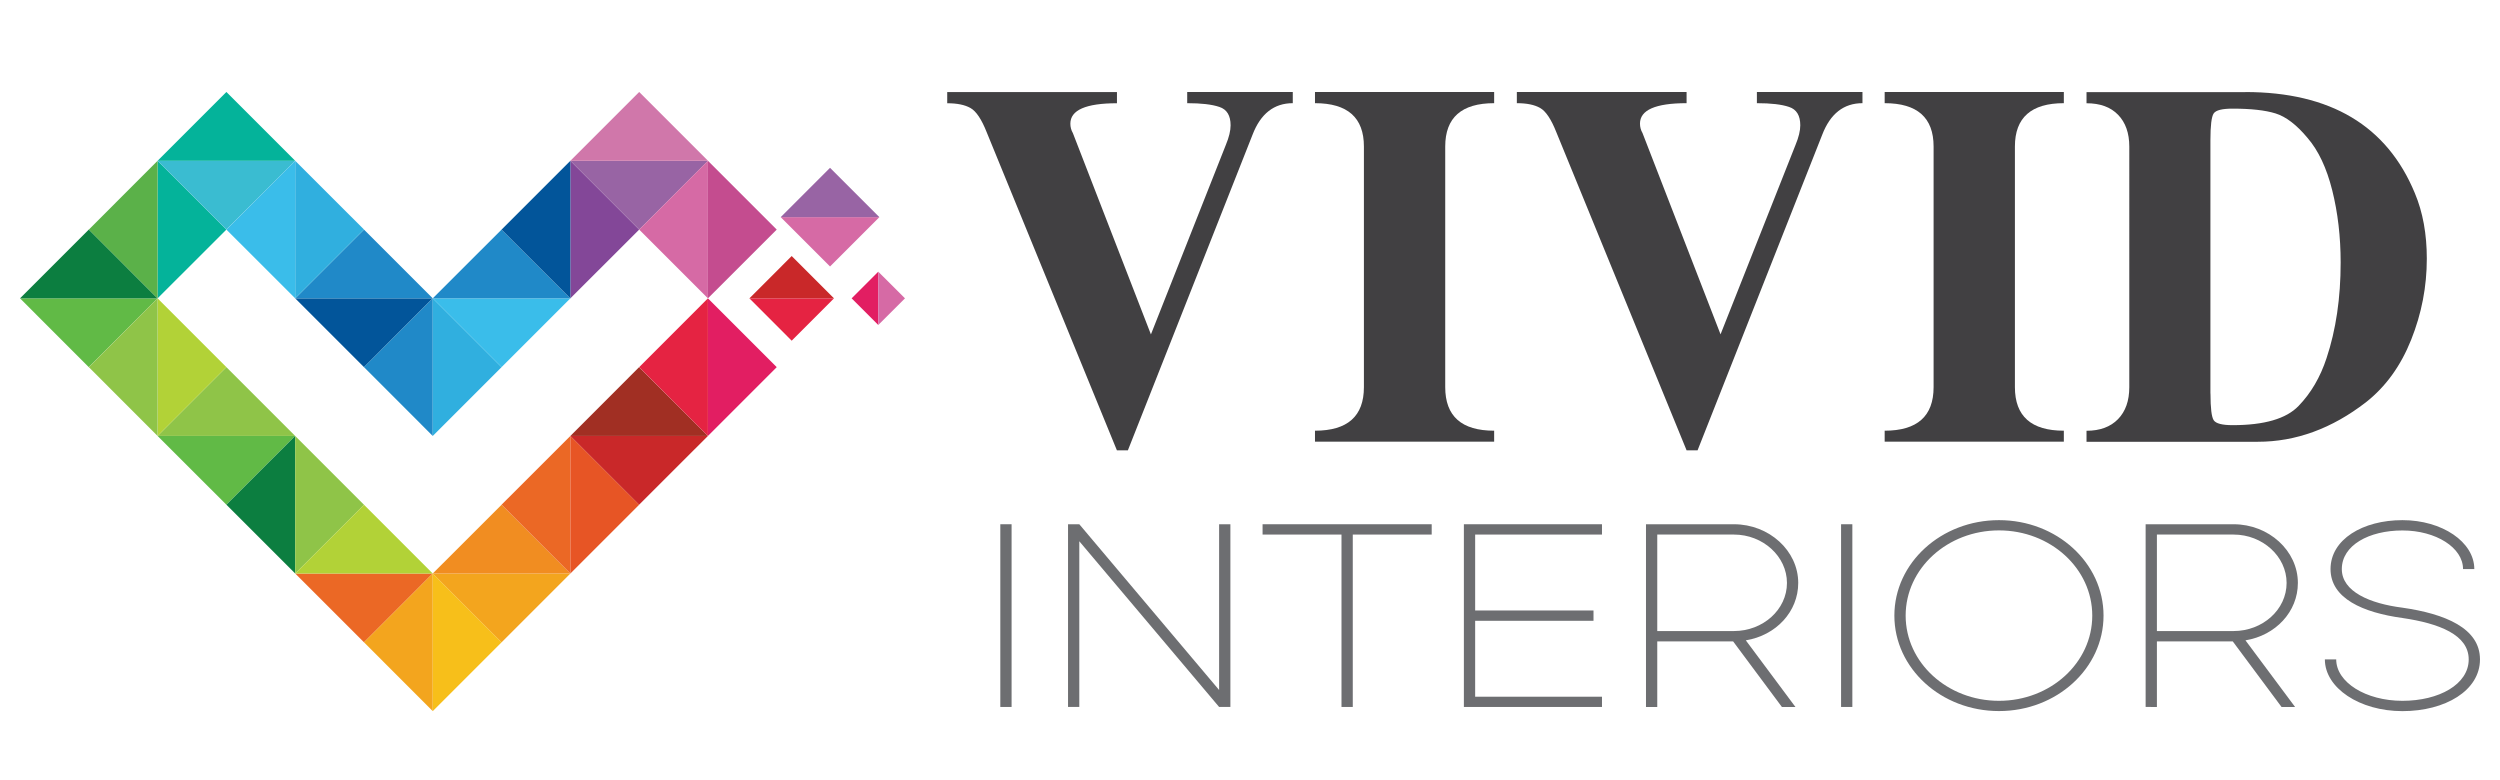 <?xml version="1.0" encoding="utf-8"?>
<!-- Generator: Adobe Illustrator 26.3.1, SVG Export Plug-In . SVG Version: 6.00 Build 0)  -->
<svg version="1.1" id="Layer_1" xmlns="http://www.w3.org/2000/svg" xmlns:xlink="http://www.w3.org/1999/xlink" x="0px" y="0px"
	 viewBox="0 0 365.86 114.13" style="enable-background:new 0 0 365.86 114.13;" xml:space="preserve">
<style type="text/css">
	.st0{fill:#61BA46;}
	.st1{fill:#0C7E40;}
	.st2{fill:#04B39A;}
	.st3{fill:#3ABCD1;}
	.st4{fill:#5BB149;}
	.st5{fill:#8FC448;}
	.st6{fill:#02559A;}
	.st7{fill:#2089C8;}
	.st8{fill:#B2D237;}
	.st9{fill:#30AFDF;}
	.st10{fill:#3ABDEA;}
	.st11{fill:#EB6825;}
	.st12{fill:#F3A51E;}
	.st13{fill:#F7BF1A;}
	.st14{fill:#F18D21;}
	.st15{fill:#E75525;}
	.st16{fill:#C92829;}
	.st17{fill:#A12F23;}
	.st18{fill:#834798;}
	.st19{fill:#E21E62;}
	.st20{fill:#E52342;}
	.st21{fill:#9864A4;}
	.st22{fill:#D077AA;}
	.st23{fill:#D66AA5;}
	.st24{fill:#C44C8F;}
	.st25{fill:#6D6E71;}
	.st26{fill:#414042;}
</style>
<g>
	<polygon class="st0" points="2.93,43.66 23.06,43.66 12.99,53.73 	"/>
	<polygon class="st1" points="23.06,43.66 2.93,43.66 13,33.59 	"/>
	<polygon class="st2" points="23.06,43.66 23.06,23.53 33.13,33.6 	"/>
	<polygon class="st3" points="43.2,23.53 33.13,33.59 23.06,23.53 	"/>
	<polygon class="st2" points="23.06,23.53 33.13,13.46 43.2,23.53 	"/>
	<polygon class="st4" points="23.06,43.66 13,33.6 23.06,23.53 	"/>
	<polygon class="st0" points="43.2,63.8 33.13,73.86 23.06,63.8 	"/>
	<polygon class="st5" points="43.2,63.8 23.06,63.8 33.13,53.73 	"/>
	<polygon class="st6" points="63.33,43.66 53.27,53.73 43.2,43.66 	"/>
	<polygon class="st7" points="63.33,43.66 43.2,43.66 53.27,33.6 	"/>
	<polygon class="st8" points="23.06,43.66 33.13,53.73 23.06,63.8 	"/>
	<polygon class="st5" points="23.06,43.66 23.06,63.8 13,53.73 	"/>
	<polygon class="st9" points="43.2,23.53 53.27,33.59 43.2,43.66 	"/>
	<polygon class="st10" points="43.2,23.53 43.2,43.66 33.13,33.6 	"/>
	<polygon class="st1" points="43.2,83.93 33.13,73.86 43.2,63.8 	"/>
	<polygon class="st5" points="43.2,83.93 43.2,63.8 53.27,73.87 	"/>
	<polygon class="st7" points="63.33,63.8 53.27,53.73 63.33,43.66 	"/>
	<polygon class="st9" points="63.33,43.66 73.4,53.73 63.33,63.8 	"/>
	<polygon class="st11" points="63.33,83.93 53.27,94 43.2,83.93 	"/>
	<polygon class="st8" points="63.33,83.93 43.2,83.93 53.27,73.87 	"/>
	<polygon class="st12" points="63.33,83.93 63.33,104.07 53.27,94 	"/>
	<polygon class="st13" points="63.33,104.07 63.33,83.93 73.4,94 	"/>
	<polygon class="st12" points="83.47,83.93 73.4,94 63.33,83.93 	"/>
	<polygon class="st14" points="83.47,83.93 63.33,83.93 73.4,73.87 	"/>
	<polygon class="st11" points="83.47,83.93 73.4,73.86 83.47,63.8 	"/>
	<polygon class="st15" points="83.47,83.93 83.47,63.8 93.54,73.86 	"/>
	<polygon class="st10" points="83.47,43.66 73.4,53.73 63.33,43.66 	"/>
	<polygon class="st7" points="83.47,43.66 63.33,43.66 73.4,33.6 	"/>
	<polygon class="st16" points="103.6,63.8 93.53,73.86 83.47,63.8 	"/>
	<polygon class="st17" points="103.6,63.8 83.47,63.8 93.53,53.73 	"/>
	<polygon class="st18" points="83.47,23.53 93.54,33.6 83.47,43.66 	"/>
	<polygon class="st6" points="83.47,23.53 83.47,43.66 73.4,33.6 	"/>
	<polygon class="st19" points="103.6,43.66 113.67,53.73 103.6,63.8 	"/>
	<polygon class="st20" points="103.6,43.66 103.6,63.8 93.54,53.73 	"/>
	<polygon class="st21" points="103.61,23.53 93.54,33.6 83.47,23.53 	"/>
	<polygon class="st22" points="83.47,23.53 93.54,13.46 103.61,23.53 	"/>
	<polygon class="st23" points="103.6,43.66 93.54,33.6 103.6,23.53 	"/>
	<polygon class="st24" points="103.6,43.66 103.6,23.53 113.67,33.6 	"/>
	<polygon class="st20" points="122.05,43.66 115.86,49.86 109.67,43.66 	"/>
	<polygon class="st16" points="109.67,43.66 115.86,37.47 122.05,43.66 	"/>
	<polygon class="st19" points="128.53,47.56 124.63,43.66 128.53,39.76 	"/>
	<polygon class="st23" points="128.53,39.76 132.44,43.66 128.53,47.56 	"/>
	<polygon class="st23" points="128.69,31.78 121.47,39 114.25,31.78 	"/>
	<polygon class="st21" points="114.25,31.78 121.47,24.56 128.69,31.78 	"/>
</g>
<g>
	<rect x="146.39" y="76.72" class="st25" width="1.65" height="26.74"/>
	<polygon class="st25" points="157.95,79.21 157.95,103.46 156.3,103.46 156.3,76.72 157.95,76.72 178.41,100.98 178.41,76.72 
		180.06,76.72 180.06,103.46 178.41,103.46 	"/>
	<polygon class="st25" points="209.52,76.72 209.52,78.23 197.97,78.23 197.97,103.46 196.32,103.46 196.32,78.23 184.77,78.23 
		184.77,76.72 	"/>
	<polygon class="st25" points="234.44,76.72 234.44,78.23 215.88,78.23 215.88,89.34 233.2,89.34 233.2,90.85 215.88,90.85 
		215.88,101.96 234.44,101.96 234.44,103.46 214.23,103.46 214.23,76.72 	"/>
	<path class="st25" d="M253.75,76.72c5.16,0,9.41,3.88,9.41,8.59c0,4.22-3.26,7.68-7.67,8.4l7.26,9.75h-1.98l-7.14-9.6h-11.1v9.6
		h-1.65V76.72H253.75z M253.75,92.35c4.25,0,7.76-3.13,7.76-7.04c0-3.88-3.51-7.08-7.76-7.08h-11.22v14.12H253.75z"/>
	<rect x="269.43" y="76.72" class="st25" width="1.65" height="26.74"/>
	<path class="st25" d="M292.54,76.12c8.46,0,15.3,6.25,15.3,13.97s-6.85,13.97-15.3,13.97c-8.46,0-15.31-6.25-15.31-13.97
		S284.08,76.12,292.54,76.12 M292.54,102.56c7.55,0,13.65-5.57,13.65-12.47s-6.11-12.47-13.65-12.47c-7.55,0-13.66,5.57-13.66,12.47
		S284.99,102.56,292.54,102.56"/>
	<path class="st25" d="M326.87,76.72c5.16,0,9.41,3.88,9.41,8.59c0,4.22-3.26,7.68-7.67,8.4l7.26,9.75h-1.98l-7.14-9.6h-11.1v9.6
		H314V76.72H326.87z M326.87,92.35c4.25,0,7.76-3.13,7.76-7.04c0-3.88-3.51-7.08-7.76-7.08h-11.22v14.12H326.87z"/>
	<path class="st25" d="M341.89,96.5c0,3.35,4.33,6.06,9.69,6.06c5.36,0,9.7-2.41,9.7-6.06c0-3.61-4.33-5.27-9.7-6.06
		c-5.77-0.79-10.52-2.86-10.52-7.16c0-4.33,4.7-7.16,10.52-7.16c5.82,0,10.52,3.2,10.52,7.16h-1.65c0-3.13-3.96-5.65-8.87-5.65
		c-4.91,0-8.87,2.18-8.87,5.65c0,3.31,4.13,5.05,8.87,5.65c6.27,0.9,11.35,3.01,11.35,7.57c0,4.56-5.08,7.57-11.35,7.57
		s-11.35-3.39-11.35-7.57H341.89z"/>
	<path class="st26" d="M179.39,21.22c0.47-1.13,0.7-2.09,0.7-2.88c0-1.43-0.54-2.33-1.64-2.69c-1.09-0.37-2.66-0.55-4.71-0.55v-1.64
		h15.45v1.64c-2.74,0-4.71,1.54-5.89,4.62l-18.24,46.18h-1.61L144.4,19.36c-0.75-1.9-1.54-3.08-2.37-3.55
		c-0.83-0.47-1.96-0.7-3.41-0.7v-1.64h24.84v1.64c-4.55,0-6.82,1-6.82,2.99c0,0.49,0.12,0.95,0.37,1.38l11.42,29.46L179.39,21.22z"
		/>
	<path class="st26" d="M211.5,56.66c0,4.25,2.39,6.37,7.16,6.37v1.61h-26.22v-1.61c4.77,0,7.16-2.12,7.16-6.37V21.44
		c0-4.23-2.39-6.34-7.16-6.34v-1.64h26.22v1.64c-4.77,0-7.16,2.11-7.16,6.34V56.66z"/>
	<path class="st26" d="M262.76,21.22c0.47-1.13,0.7-2.09,0.7-2.88c0-1.43-0.54-2.33-1.64-2.69c-1.09-0.37-2.66-0.55-4.71-0.55v-1.64
		h15.45v1.64c-2.74,0-4.71,1.54-5.89,4.62l-18.24,46.18h-1.61l-19.06-46.55c-0.75-1.9-1.54-3.08-2.37-3.55
		c-0.83-0.47-1.96-0.7-3.41-0.7v-1.64h24.84v1.64c-4.55,0-6.82,1-6.82,2.99c0,0.49,0.12,0.95,0.37,1.38l11.42,29.46L262.76,21.22z"
		/>
	<path class="st26" d="M294.87,56.66c0,4.25,2.39,6.37,7.16,6.37v1.61h-26.22v-1.61c4.77,0,7.16-2.12,7.16-6.37V21.44
		c0-4.23-2.39-6.34-7.16-6.34v-1.64h26.22v1.64c-4.77,0-7.16,2.11-7.16,6.34V56.66z"/>
	<path class="st26" d="M328.59,13.47c12.46,0,20.73,4.93,24.81,14.8c1.17,2.78,1.75,5.98,1.75,9.59c0,4.08-0.76,8.03-2.29,11.86
		c-1.52,3.82-3.73,6.88-6.62,9.15c-4.98,3.85-10.26,5.78-15.82,5.78h-25.07v-1.61c1.97,0,3.51-0.57,4.61-1.7s1.65-2.69,1.65-4.67
		V21.45c0-1.97-0.55-3.53-1.64-4.65c-1.09-1.13-2.63-1.69-4.62-1.69v-1.63H328.59z M323.49,57.59c0,2.14,0.16,3.45,0.48,3.92
		c0.32,0.47,1.24,0.71,2.76,0.71c4.62,0,7.84-0.93,9.65-2.81c1.81-1.87,3.18-4.2,4.1-7.01c1.37-4.12,2.06-8.78,2.06-13.98
		c0-3.76-0.41-7.28-1.23-10.56c-0.82-3.28-2.03-5.84-3.62-7.68c-1.6-1.92-3.16-3.11-4.68-3.58c-1.52-0.47-3.62-0.7-6.29-0.7
		c-1.52,0-2.44,0.23-2.76,0.7c-0.32,0.47-0.48,1.78-0.48,3.92V57.59z"/>
</g>
</svg>

